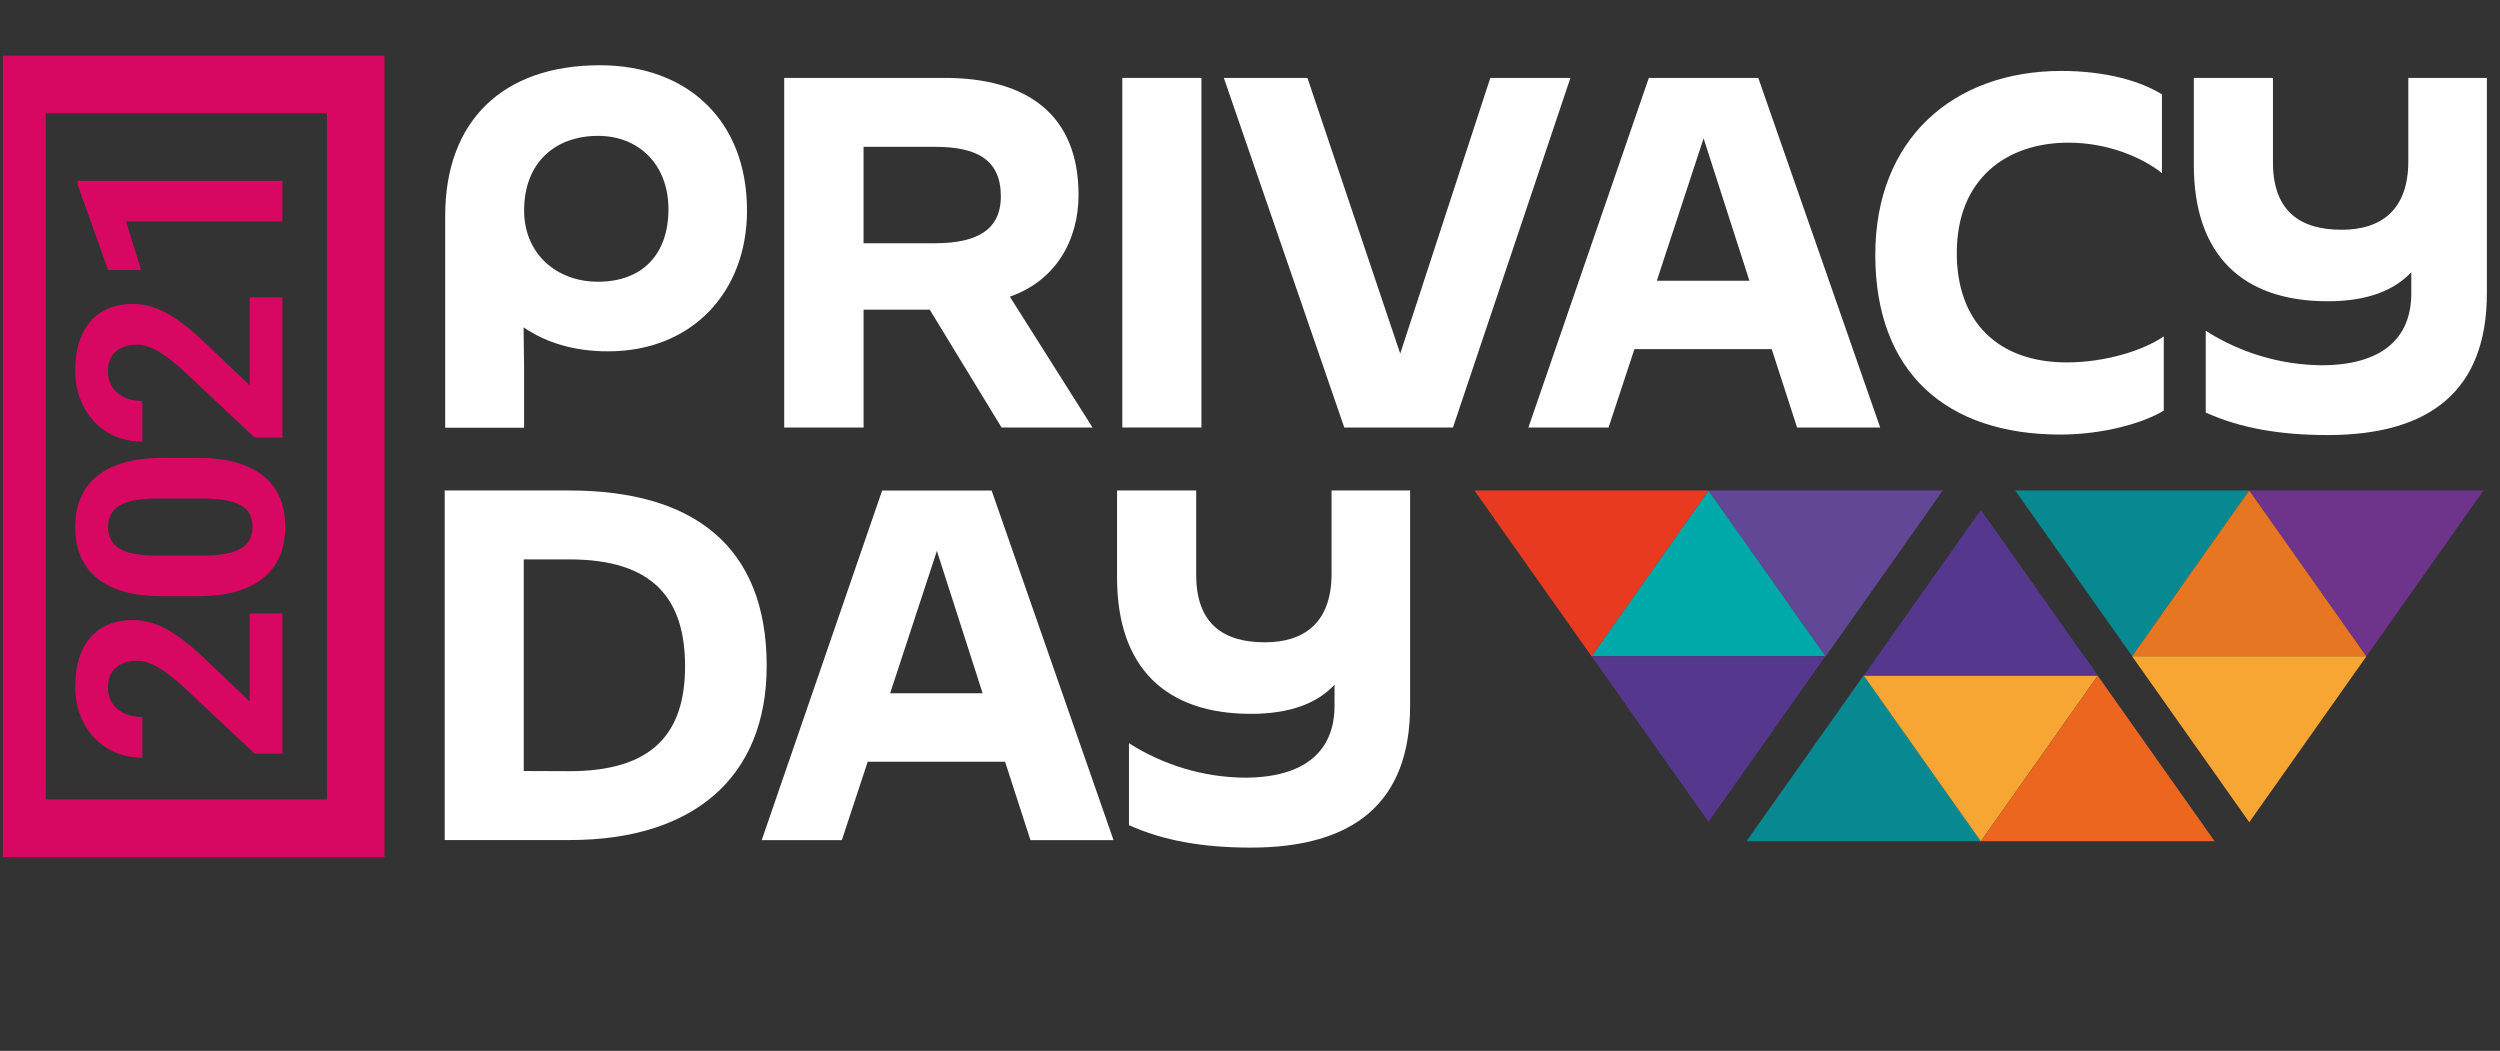 <?xml version="1.0" encoding="UTF-8"?> <svg xmlns="http://www.w3.org/2000/svg" width="295" height="124" viewBox="0 0 295 124" fill="none"><rect x="0" y="0" width="295" height="124" fill="#333333" stroke="none"/> <g clip-path="url(#clip0)"> <path d="M206.088 99.263H233.724L219.909 79.709H219.899L206.088 99.263Z" fill="#088992"></path> <path d="M233.724 99.263H233.744L247.535 79.733L247.515 79.709H219.908L233.724 99.263Z" fill="#F7A633"></path> <path d="M233.743 99.263H261.326L247.535 79.733L233.743 99.263Z" fill="#EC6620"></path> <path d="M219.938 79.709H247.515L247.53 79.689L233.739 60.164L219.938 79.709Z" fill="#55378D"></path> <path d="M215.401 77.437H215.445L229.241 57.892L229.231 57.878H201.595L215.401 77.437Z" fill="#634797"></path> <path d="M187.798 77.437H187.823L201.609 57.902L201.594 57.878H173.982L187.798 77.437Z" fill="#E73A21"></path> <path d="M187.822 77.437H215.4L201.609 57.902L187.822 77.437Z" fill="#00A9A9"></path> <path d="M201.604 96.977L215.4 77.437H187.822L187.812 77.452L201.604 96.977Z" fill="#55378D"></path> <path d="M279.22 77.437H279.24L293.031 57.902L293.011 57.878H265.404L279.22 77.437Z" fill="#6E348B"></path> <path d="M251.594 77.417L265.395 57.878H237.813L237.803 57.892L251.594 77.417Z" fill="#088992"></path> <path d="M251.584 77.437H279.22L265.405 57.878H265.395L251.584 77.437Z" fill="#E67621"></path> <path d="M265.395 96.996H265.434L279.235 77.452L279.22 77.437H251.584L265.395 96.996Z" fill="#F7A633"></path> <path d="M52.533 25.462C52.533 14.324 59.266 7.7 70.774 7.7C81.111 7.7 88.146 14.206 88.146 24.835C88.146 34.5 81.628 41.457 71.764 41.457C67.891 41.457 64.539 40.512 61.783 38.627C61.783 40.336 61.841 41.927 61.841 43.166V50.475H52.533V25.462ZM70.584 33.242C75.75 33.242 78.877 30.059 78.877 24.698C78.877 19.337 75.296 16.032 70.584 16.032C65.549 16.023 61.846 19.156 61.846 24.835C61.846 29.942 65.666 33.242 70.54 33.242H70.584Z" fill="white"></path> <path d="M111.47 9.193C121.276 9.193 127.267 13.599 127.267 22.985C127.267 28.37 124.564 33.124 119.164 35.009L128.921 50.451H118.188L109.709 36.541H101.904V50.451H92.537V9.193H111.47ZM110.295 28.703C115.227 28.703 118.1 27.171 118.1 23.161C118.1 18.857 115.28 17.325 110.348 17.325H101.899V28.703H110.295Z" fill="white"></path> <path d="M132.433 9.193H141.77V50.446H132.433V9.193Z" fill="white"></path> <path d="M165.226 41.726L175.856 9.193H185.31L171.45 50.446H158.625L144.414 9.193H154.278L165.226 41.726Z" fill="white"></path> <path d="M189.808 50.451H180.349L194.56 9.198H207.478L221.864 50.451H212.059L209.063 41.197H192.862L189.808 50.451ZM195.506 33.124H206.429L201.024 16.326L195.506 33.124Z" fill="white"></path> <path d="M243.247 8.37C248.413 8.37 252.584 9.55 255.111 11.141V20.429C252.823 18.603 248.769 16.835 244.071 16.835C236.788 16.835 230.9 21.08 230.9 29.858C230.9 38.049 235.832 42.764 243.876 42.764C248.34 42.764 252.804 41.408 255.326 39.699V48.448C253.038 49.863 248.277 51.278 243.13 51.278C229.68 51.278 221.284 43.968 221.284 30.059C221.284 16.385 230.504 8.37 243.247 8.37Z" fill="white"></path> <path d="M260.277 48.683V39.033C264.353 41.635 269.072 43.044 273.903 43.102C281.01 43.102 284.533 39.978 284.533 34.617V32.12C282.479 34.299 279.308 35.548 274.669 35.548C264.629 35.548 258.872 30.128 258.872 19.46V9.193H268.209V19.156C268.209 25.11 271.624 27.112 276.313 27.112C281.001 27.112 284.181 24.752 284.181 19.039V9.193H293.451V34.598C293.451 45.971 286.874 51.337 274.659 51.337C268.966 51.332 264.326 50.51 260.277 48.683Z" fill="white"></path> <path d="M1.992 9.966L1.992 97.74H41.971L41.971 9.966H1.992Z" stroke="#D80762" stroke-width="6.8" stroke-miterlimit="10"></path> <path d="M52.475 57.878H67.212C81.775 57.878 90.468 64.419 90.468 78.563C90.468 91.782 81.775 99.126 67.212 99.126H52.475V57.878ZM67.212 90.999C77.077 90.999 80.838 86.46 80.838 78.622C80.838 70.666 77.082 66.01 67.212 66.01H61.802V90.979L67.212 90.999Z" fill="white"></path> <path d="M99.337 99.136H89.883L104.094 57.883H117.012L131.398 99.136H121.593L118.597 89.882H102.391L99.337 99.136ZM105.035 81.809H115.953L110.553 65.011L105.035 81.809Z" fill="white"></path> <path d="M133.218 97.368V87.699C137.295 90.301 142.013 91.71 146.844 91.767C153.952 91.767 157.474 88.644 157.474 83.283V80.805C155.42 82.984 152.249 84.233 147.61 84.233C137.57 84.233 131.813 78.808 131.813 68.144V57.878H141.151V67.836C141.151 73.79 144.566 75.792 149.254 75.792C153.942 75.792 157.123 73.432 157.123 67.719V57.878H166.392V83.278C166.392 94.651 159.816 100.017 147.6 100.017C141.912 100.017 137.272 99.194 133.218 97.368Z" fill="white"></path> <path d="M33.326 72.384L33.326 88.931H30.047L21.732 81.122C20.561 80.049 19.54 79.259 18.667 78.751C17.795 78.231 16.967 77.971 16.183 77.971C15.111 77.971 14.272 78.242 13.665 78.784C13.046 79.326 12.737 80.099 12.737 81.105C12.737 82.188 13.113 83.045 13.864 83.675C14.604 84.294 15.581 84.604 16.796 84.604L16.796 89.412C15.327 89.412 13.985 89.064 12.771 88.367C11.556 87.66 10.606 86.665 9.921 85.383C9.226 84.101 8.878 82.647 8.878 81.022C8.878 78.535 9.474 76.606 10.667 75.236C11.86 73.854 13.543 73.163 15.719 73.163C16.912 73.163 18.126 73.472 19.363 74.091C20.6 74.71 22.041 75.772 23.686 77.275L29.467 82.763V72.384H33.326Z" fill="#D80762"></path> <path d="M23.355 54.032C26.69 54.032 29.241 54.723 31.007 56.105C32.774 57.487 33.658 59.51 33.658 62.173C33.658 64.804 32.791 66.816 31.057 68.209C29.323 69.602 26.839 70.314 23.603 70.348H19.164C15.796 70.348 13.24 69.651 11.495 68.258C9.75 66.855 8.878 64.837 8.878 62.207C8.878 59.576 9.745 57.564 11.479 56.171C13.201 54.779 15.68 54.066 18.916 54.032H23.355ZM18.485 58.824C16.486 58.824 15.034 59.1 14.129 59.653C13.212 60.195 12.754 61.046 12.754 62.207C12.754 63.334 13.19 64.169 14.062 64.71C14.924 65.241 16.276 65.523 18.121 65.556H23.984C25.95 65.556 27.413 65.291 28.374 64.76C29.323 64.218 29.798 63.356 29.798 62.173C29.798 61.002 29.34 60.156 28.424 59.637C27.507 59.117 26.105 58.846 24.216 58.824H18.485Z" fill="#D80762"></path> <path d="M33.326 35.084V51.632H30.047L21.732 43.822C20.561 42.75 19.54 41.959 18.667 41.451C17.795 40.931 16.967 40.672 16.183 40.672C15.111 40.672 14.272 40.943 13.665 41.484C13.046 42.026 12.737 42.8 12.737 43.805C12.737 44.889 13.113 45.745 13.864 46.375C14.604 46.994 15.581 47.304 16.796 47.304L16.796 52.112C15.327 52.112 13.985 51.764 12.771 51.068C11.556 50.36 10.606 49.365 9.921 48.083C9.226 46.801 8.878 45.347 8.878 43.722C8.878 41.235 9.474 39.307 10.667 37.936C11.859 36.554 13.543 35.863 15.719 35.863C16.912 35.863 18.126 36.173 19.363 36.792C20.6 37.411 22.041 38.472 23.686 39.975L29.467 45.464V35.084H33.326Z" fill="#D80762"></path> <path d="M33.326 21.342V26.134L14.874 26.134L16.646 31.854H12.754L9.176 21.856L9.176 21.342L33.326 21.342Z" fill="#D80762"></path> </g> <defs> <clipPath id="clip0"> <rect width="294" height="123" fill="white" transform="translate(0.334 0.356)"></rect> </clipPath> </defs> </svg> 